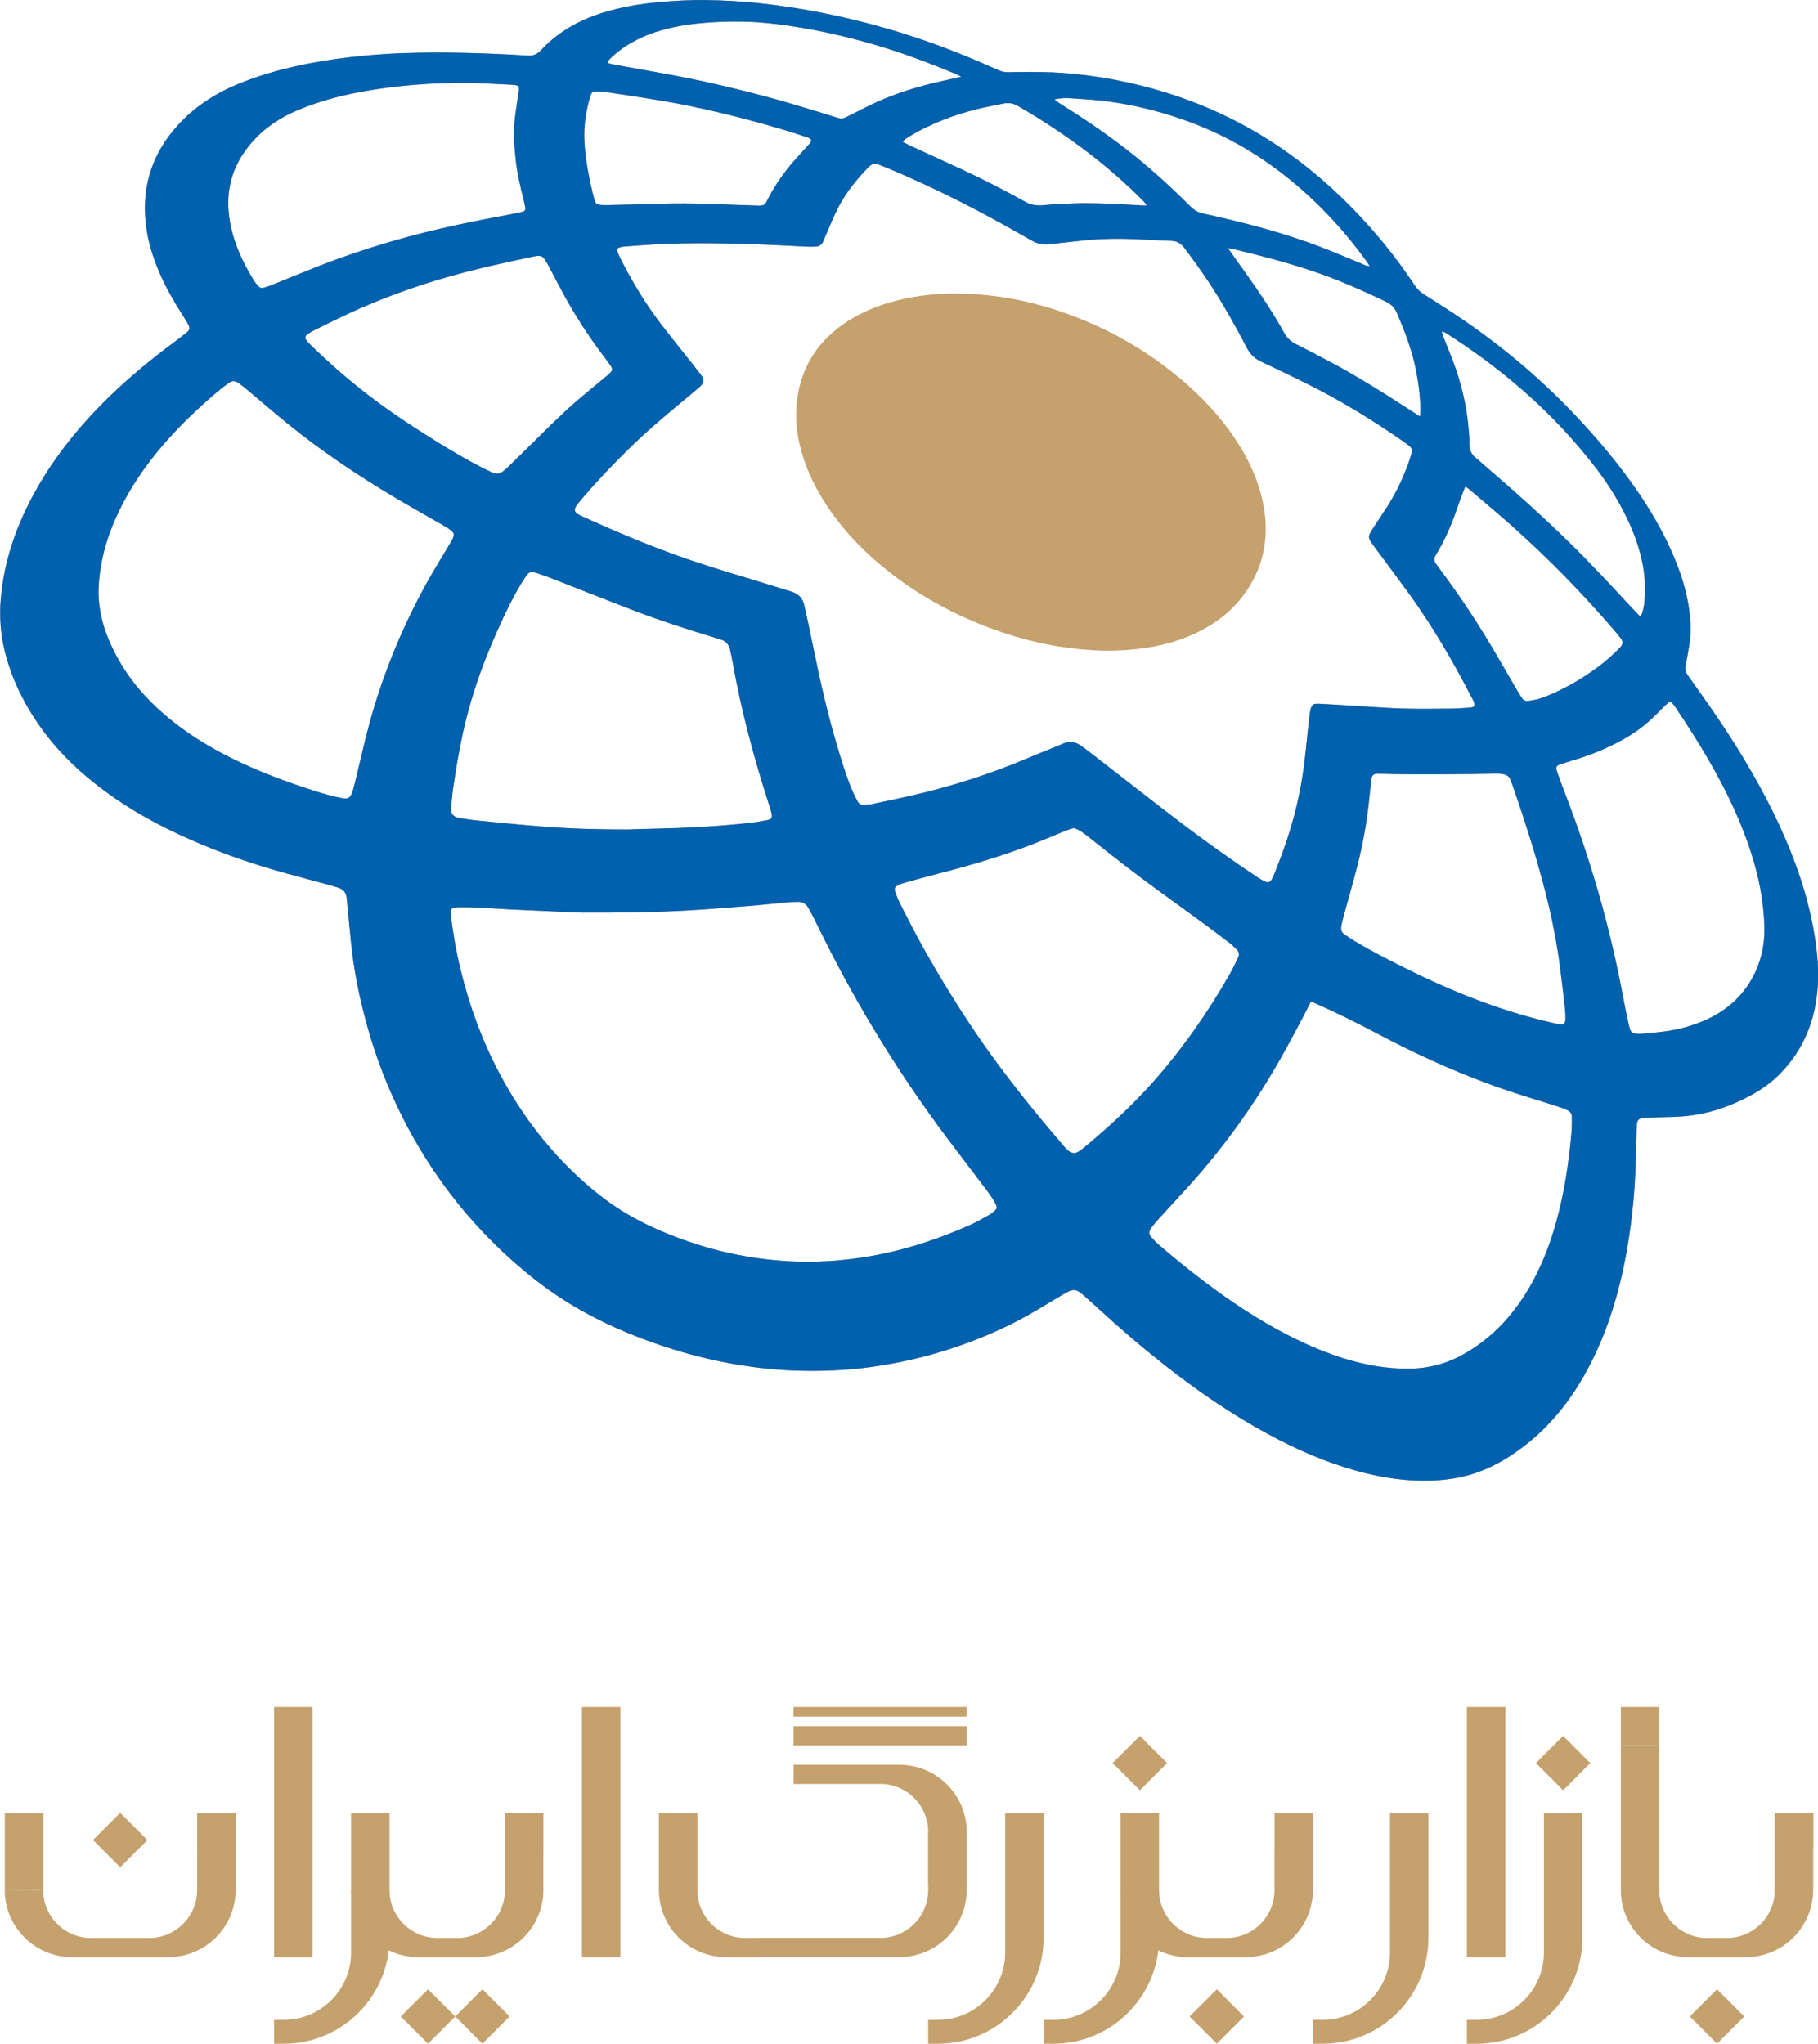 <?xml version="1.0" encoding="UTF-8"?>
<svg id="Layer_2" data-name="Layer 2" xmlns="http://www.w3.org/2000/svg" viewBox="0 0 318.52 358.09">
  <defs>
    <style>
      .cls-1 {
        fill: #0061af;
      }

      .cls-2 {
        fill: #c5a16d;
      }

      .cls-3 {
        fill: #c18963;
      }
    </style>
  </defs>
  <g id="Layer_1-2" data-name="Layer 1">
    <g>
      <g>
        <path class="cls-3" d="M92.45,9.75c.94,.05,1.66-.23,2.31-.93,1.23-1.34,2.62-2.5,4.15-3.5,2.75-1.8,5.78-2.94,8.96-3.72,2.5-.62,5.04-1,7.6-1.23,2.68-.24,5.35-.39,8.04-.36,3.25,.03,6.49,.22,9.73,.57,7.53,.82,14.92,2.34,22.2,4.44,6.11,1.76,12.05,3.98,17.86,6.56,2.87,1.27,2.19,1.08,5.13,1.04,3.18-.04,6.35,0,9.52,.31,6.46,.63,12.75,2,18.88,4.13,9.93,3.45,18.7,8.81,26.44,15.88,5.13,4.69,9.67,9.89,13.61,15.61,.34,.5,.7,.99,1.02,1.5,.4,.61,.91,1.1,1.53,1.49,1.25,.78,2.49,1.59,3.73,2.38,8.27,5.32,15.85,11.48,22.63,18.62,4.19,4.42,8.11,9.08,11.52,14.14,2.73,4.06,5.07,8.33,6.78,12.92,1.15,3.1,1.9,6.29,2.09,9.6,.1,1.83-.14,3.62-.48,5.41-.12,.67-.24,1.34-.38,2-.14,.64,.02,1.2,.39,1.71,.55,.77,1.09,1.55,1.64,2.31,2.93,4.09,5.75,8.25,8.33,12.57,3.48,5.82,6.55,11.83,8.9,18.2,1.53,4.16,2.7,8.42,3.39,12.8,.44,2.81,.7,5.63,.52,8.47-.37,5.95-2.41,11.19-6.64,15.49-1.52,1.55-3.28,2.79-5.19,3.81-3.05,1.64-6.26,2.84-9.69,3.38-1.57,.25-3.15,.36-4.74,.38-1.06,.01-2.12,.05-3.17,.09-.45,.02-.91,.04-1.36,.1-.51,.07-.82,.38-.89,.89-.05,.34-.06,.68-.07,1.02-.08,2.68-.13,5.37-.24,8.05-.13,2.98-.42,5.95-.81,8.92-.45,3.41-1.06,6.79-1.89,10.13-1.49,6.01-3.65,11.76-6.84,17.09-2.48,4.16-5.54,7.84-9.32,10.88-2.67,2.14-5.55,3.93-8.79,5.08-1.82,.65-3.7,1.05-5.62,1.27-1.7,.19-3.39,.24-5.1,.17-3.49-.13-6.91-.74-10.27-1.66-5.53-1.51-10.75-3.8-15.78-6.53-6.4-3.47-12.36-7.59-18.08-12.08-3.87-3.04-7.6-6.23-11.22-9.56-.84-.77-1.68-1.52-2.53-2.28-.37-.33-.74-.64-1.14-.93-.57-.4-1.19-.46-1.82-.13-.5,.26-1,.53-1.49,.82-1.85,1.1-3.68,2.24-5.56,3.3-4.39,2.48-9.01,4.43-13.8,5.99-4.5,1.47-9.1,2.5-13.79,3.16-4.43,.62-8.89,.78-13.35,.63-3.33-.11-6.63-.47-9.92-1.01-4.52-.74-8.95-1.86-13.29-3.31-5.35-1.79-10.52-4-15.39-6.87-3.16-1.86-6.14-4.01-8.96-6.37-4.86-4.07-9.21-8.62-13.04-13.68-3.66-4.84-6.77-10.02-9.33-15.52-2.23-4.77-4.01-9.71-5.35-14.8-1.01-3.84-1.84-7.72-2.31-11.67-.35-2.89-.59-5.79-.88-8.68-.03-.26-.05-.53-.07-.79-.09-1.02-.6-1.68-1.6-1.95-.51-.14-1.01-.31-1.52-.45-3.24-.89-6.5-1.72-9.72-2.66-5.67-1.65-11.19-3.68-16.55-6.17-5.12-2.39-9.98-5.21-14.44-8.7-4.02-3.14-7.57-6.74-10.43-10.97-2.63-3.88-4.61-8.07-5.71-12.64-.7-2.92-.9-5.89-.66-8.89,.57-6.91,2.85-13.26,6.23-19.26,3.43-6.07,7.8-11.41,12.79-16.25,3.53-3.43,7.32-6.56,11.27-9.49,.76-.56,1.52-1.13,2.25-1.73,.6-.49,.66-.78,.29-1.47-.34-.63-.73-1.24-1.11-1.84-1.34-2.11-2.59-4.26-3.62-6.54-1.13-2.53-2.04-5.13-2.49-7.87-1.19-7.18,.63-13.47,5.6-18.83,3.07-3.31,6.8-5.61,10.96-7.26,3.91-1.55,7.96-2.62,12.09-3.41,3.16-.6,6.34-1.02,9.54-1.33,11.77-1.16,27.2-.07,28.55,0Zm165.86,113.91c.12-.47-.24-1.01-.48-1.47-3.29-6.39-6.91-12.59-11.14-18.41-2.02-2.78-4.09-5.53-6.13-8.3-.92-1.26-.92-1.5-.06-2.83,.84-1.3,1.72-2.58,2.55-3.89,1.72-2.69,3.05-5.56,4.04-8.59,.09-.29,.17-.58,.24-.87,.11-.45-.02-.83-.37-1.12-.32-.27-.65-.52-.99-.76-5.5-3.82-11.19-7.32-17.2-10.29-2.61-1.29-5.22-2.56-7.86-3.79-1.08-.5-1.85-1.25-2.4-2.29-1.06-2.01-2.14-4-3.26-5.97-2.28-4.02-4.86-7.83-7.65-11.51-.58-.77-1.15-1.29-2.29-1.37-.3,0-.57-.02-.87-.03-2.53-.12-5.06-.28-7.59-.33-2.84-.05-5.67,.1-8.48,.45-1.46,.18-2.93,.31-4.39,.49-1.17,.15-2.24-.04-3.26-.65-.84-.51-1.71-.96-2.57-1.45-7.22-4.12-14.64-7.86-22.31-11.09-.63-.26-1.26-.52-1.89-.76-.67-.25-1.23-.12-1.74,.41-1.72,1.77-3.3,3.64-4.58,5.75-.91,1.49-1.6,3.08-2.28,4.68-.37,.87-.75,1.73-1.11,2.6-.26,.64-.74,.93-1.41,.94-.49,0-.98,.03-1.47,0-2.64-.12-5.28-.28-7.93-.38-6.2-.22-12.39-.35-18.59-.02-1.85,.1-3.69,.25-5.54,.39-.3,.02-.59,.11-.87,.2-.24,.08-.36,.31-.29,.55,.13,.39,.28,.78,.47,1.15,2.11,4.2,4.52,8.21,7.39,11.93,1.71,2.22,3.47,4.39,5.2,6.58,.52,.65,1.01,1.32,1.53,1.97,.86,1.07,.52,1.65-.27,2.32-.43,.37-.86,.74-1.29,1.1-3.94,3.25-7.86,6.51-11.48,10.11-2.84,2.83-5.6,5.73-8.17,8.81-.17,.2-.35,.4-.49,.62-.52,.8-.42,1.2,.4,1.64,.43,.23,.88,.44,1.33,.64,5.17,2.33,10.38,4.53,15.72,6.45,4.62,1.67,9.32,3.07,14.02,4.49,2.02,.61,4.03,1.27,6.06,1.87,1.32,.39,2.15,1.2,2.38,2.58,.04,.26,.13,.51,.19,.77,.44,2.07,.89,4.14,1.31,6.21,1.22,6,2.57,11.97,4.33,17.83,.8,2.68,1.61,5.35,2.74,7.92,.23,.52,.5,1.02,.78,1.51,.22,.4,.57,.6,1.03,.58,.45-.02,.91-.03,1.35-.12,2.33-.48,4.66-.97,6.98-1.5,6.97-1.6,13.77-3.75,20.35-6.55,2.05-.87,4.14-1.65,6.18-2.54,1.26-.55,2.35-.34,3.39,.46,.18,.14,.37,.27,.55,.4,.75,.57,1.5,1.15,2.25,1.73,5.02,3.89,10.01,7.82,15.07,11.66,4.25,3.22,8.6,6.29,13.04,9.25,.37,.25,.78,.47,1.19,.65,.51,.23,.86,.11,1.14-.38,.19-.33,.34-.67,.48-1.03,.42-1.05,.83-2.11,1.23-3.17,2.2-5.87,3.61-11.92,4.23-18.16,.21-2.11,.45-4.21,.68-6.31,.05-.41,.11-.83,.21-1.23,.1-.39,.36-.8,.78-.86,.37-.06,.73-.01,1.1,0,1.62,.08,3.24,.19,4.87,.28,3.06,.18,6.11,.43,9.17,.53,2.91,.09,5.82,.04,8.73,.02,1.06,0,2.11-.11,3.17-.17,.35-.02,.77-.07,.9-.41Zm-156.1,36.26c-4.3-.19-8.61-.37-12.91-.58-1.85-.09-3.7-.24-5.55-.33-1.06-.05-2.12-.05-3.17-.06-.34,0-.68,.03-1.01,.09-.37,.07-.62,.31-.62,.7,0,.56,.43,3.93,1.12,7.37,1.48,7.02,3.73,13.77,7.02,20.16,4.13,8.03,9.52,15.05,16.43,20.89,2.34,1.98,4.84,3.74,7.53,5.22,2.79,1.53,5.7,2.78,8.69,3.85,6.38,2.29,12.95,3.57,19.72,3.81,4.81,.17,9.59-.26,14.32-1.18,5.55-1.08,10.87-2.87,16.03-5.15,1.2-.53,2.35-1.2,3.51-1.84,.39-.22,.73-.54,1.07-.84,.25-.22,.31-.52,.17-.83-.18-.37-.36-.75-.59-1.09-.37-.57-.77-1.12-1.18-1.67-1.87-2.47-3.74-4.94-5.62-7.41-8.25-10.81-15.47-22.27-21.69-34.37-1.04-2.02-2.03-4.06-3.04-6.08-.25-.51-.54-1-.81-1.49-.4-.73-1.01-1.1-1.85-1.07-.57,.02-1.14,.01-1.7,.07-2.45,.22-4.89,.5-7.33,.69-3.69,.29-7.38,.59-11.08,.79-5.81,.31-11.63,.36-17.46,.34Zm127.52,15.57c-.14,.21-.25,.36-.33,.53-1.1,2.24-2.3,4.42-3.48,6.62-4.97,9.28-10.95,17.83-18.04,25.61-1.6,1.76-3.23,3.51-4.83,5.27-.46,.5-.9,1.02-1.3,1.57-.55,.76-.53,1.12,.08,1.81,.37,.42,.77,.83,1.2,1.2,1.38,1.18,2.76,2.35,4.18,3.49,4.69,3.77,9.54,7.31,14.76,10.33,4.26,2.47,8.68,4.59,13.39,6.07,3.74,1.17,7.54,1.86,11.48,1.83,3.48-.03,6.71-.89,9.73-2.62,4.36-2.49,7.78-5.95,10.48-10.15,2.58-4.01,4.34-8.38,5.61-12.95,1.44-5.15,2.2-10.42,2.68-15.73,.08-.86,.04-1.74,.06-2.61,.01-.6-.27-1-.81-1.24-.31-.14-.62-.28-.94-.39-.93-.31-1.86-.62-2.8-.91-3.57-1.1-7.14-2.21-10.64-3.53-6.34-2.38-12.49-5.2-18.47-8.36-3.64-1.93-7.32-3.77-11.08-5.44-.3-.13-.61-.25-.94-.39ZM17.28,103.01c-.07,1.4,.05,2.79,.3,4.17,.48,2.71,1.49,5.22,2.77,7.64,2.17,4.1,5.14,7.55,8.65,10.54,3.44,2.93,7.25,5.31,11.28,7.34,4.81,2.41,9.82,4.29,14.94,5.91,1.55,.49,3.11,.95,4.71,1.23,1.1,.19,1.4,0,1.79-1.04,.08-.21,.15-.43,.2-.65,.23-.91,.48-1.83,.69-2.75,.93-3.97,1.84-7.95,3.04-11.85,2.4-7.79,5.61-15.24,9.63-22.33,1.1-1.94,2.28-3.83,3.42-5.75,.23-.39,.47-.78,.65-1.19,.27-.61,.18-.97-.37-1.38-.42-.31-.88-.59-1.34-.85-2.88-1.66-5.78-3.28-8.64-4.99-6.37-3.8-12.52-7.92-18.3-12.58-2.53-2.04-4.98-4.17-7.48-6.26-.46-.39-.95-.75-1.43-1.11-.55-.41-1.11-.45-1.67-.03-.52,.38-1.05,.75-1.54,1.16-2.91,2.42-5.68,4.99-8.26,7.76-3.75,4.04-6.98,8.44-9.4,13.41-2.09,4.29-3.44,8.79-3.64,13.59Zm170.94,42.08c-.3,.07-.53,.11-.74,.18-.57,.21-1.13,.44-1.68,.66-1.57,.64-3.13,1.31-4.72,1.93-5.43,2.11-11,3.75-16.63,5.2-2.01,.52-4.01,1.07-6.01,1.62-.4,.11-.79,.26-1.15,.46-.52,.27-.65,.58-.45,1.12,.24,.67,.5,1.35,.82,1.99,1.26,2.45,2.49,4.92,3.83,7.33,3.5,6.27,7.28,12.38,11.43,18.24,2.74,3.85,5.63,7.58,8.62,11.24,1.6,1.96,3.25,3.88,4.89,5.82,.22,.26,.45,.51,.72,.72,.71,.56,1.2,.58,1.95,.09,.35-.23,.67-.49,.99-.75,4.16-3.46,8.14-7.11,11.75-11.15,5.27-5.92,9.79-12.38,13.71-19.27,.5-.88,.91-1.82,1.37-2.73,.28-.55,.15-1.03-.26-1.44-.37-.37-.75-.75-1.17-1.07-1.29-.99-2.58-1.98-3.89-2.94-2.8-2.06-5.62-4.1-8.43-6.14-4.1-2.97-8.1-6.08-12.05-9.24-.59-.47-1.19-.93-1.82-1.35-.34-.22-.74-.35-1.06-.5Zm-77.72,.23c.9-.03,2.64-.08,4.38-.12,5.44-.11,10.88-.4,16.29-.99,1.12-.12,2.25-.31,3.36-.53,.63-.13,.81-.46,.66-1.09-.14-.62-.35-1.24-.54-1.85-2.6-8.1-4.8-16.31-6.28-24.69-.12-.71-.3-1.4-.44-2.11-.19-.98-.72-1.63-1.71-1.9-.55-.15-1.08-.34-1.62-.51-4.52-1.37-9.01-2.82-13.42-4.51-4.52-1.72-9-3.52-13.51-5.28-1.23-.48-2.47-.95-3.72-1.36-.96-.31-1.27-.19-1.83,.63-.51,.75-.99,1.52-1.43,2.31-1.76,3.14-3.24,6.4-4.64,9.71-2.13,5.06-3.84,10.26-5,15.63-.67,3.1-1.19,6.23-1.65,9.38-.17,1.16-.27,2.33-.36,3.5-.07,1.06,.31,1.53,1.33,1.78,.11,.03,.22,.03,.34,.05,.94,.13,1.87,.3,2.81,.39,4.02,.39,8.05,.81,12.08,1.11,4.68,.35,9.36,.49,14.89,.47Zm198.63,17.1c-.04-2.14-.35-4.79-.72-6.73-.85-4.44-2.29-8.68-4.09-12.81-2.91-6.68-6.69-12.86-10.73-18.89-.19-.28-.39-.56-.62-.81-.17-.18-.41-.22-.62-.07-.24,.18-.47,.37-.69,.58-.59,.58-1.17,1.18-1.76,1.76-1.59,1.58-3.38,2.9-5.33,4.01-2.47,1.4-5.07,2.51-7.77,3.39-1.08,.35-2.17,.65-3.24,1.01-.97,.32-1.06,.5-.7,1.5,.46,1.32,.94,2.63,1.45,3.93,4.37,11.38,7.75,23.04,9.99,35.03,.33,1.78,.71,3.56,1.09,5.33,.29,1.32,.58,1.52,1.96,1.49,.26,0,.53-.01,.79-.04,1.09-.11,2.18-.2,3.27-.34,2.6-.32,5.11-1.01,7.5-2.08,3.86-1.74,6.79-4.46,8.61-8.32,1.21-2.58,1.68-5.31,1.62-7.95ZM82.59,14.53c-3.8-.02-6.82,.07-9.84,.32-3.47,.28-6.91,.73-10.32,1.4-3.49,.69-6.9,1.65-10.19,3.02-3.15,1.31-5.93,3.15-8.18,5.75-3.29,3.8-4.6,8.19-3.88,13.15,.57,3.99,2.21,7.59,4.31,11,.2,.32,.45,.61,.69,.89,.29,.35,.65,.5,1.11,.33,.39-.14,.8-.23,1.18-.39,1.89-.76,3.78-1.52,5.67-2.3,7.87-3.24,15.96-5.78,24.26-7.69,3.9-.9,7.83-1.67,11.76-2.4,.82-.15,1.63-.32,2.44-.52,.35-.08,.5-.34,.44-.69-.08-.48-.19-.96-.31-1.44-.57-2.23-1.08-4.48-1.35-6.77-.29-2.52-.48-5.04-.16-7.57,.18-1.39,.38-2.77,.61-4.15,.23-1.41,.16-1.54-1.21-1.62-2.6-.14-5.21-.25-7.04-.34Zm162.08,121.12c-1.1-.03-2.19-.08-3.29-.07-.77,0-.99,.23-1.12,.99-.03,.15-.03,.3-.05,.45-.14,1.28-.27,2.55-.41,3.83-.41,3.68-1.08,7.32-2,10.91-.77,3-1.63,5.97-2.45,8.96-.15,.55-.27,1.1-.36,1.66-.1,.57,.1,1.04,.59,1.37,.57,.38,1.13,.76,1.71,1.11,2.98,1.8,6.08,3.37,9.19,4.92,7.63,3.8,15.5,6.96,23.78,9.02,.99,.25,1.98,.49,2.98,.68,.69,.13,1.01-.14,1.03-.83,.02-.6,0-1.21-.07-1.81-.25-2.29-.52-4.58-.81-6.87-.46-3.68-1.12-7.32-1.96-10.93-1.69-7.22-3.96-14.26-6.36-21.27-.16-.46-.35-.92-.54-1.37-.32-.72-1.43-.81-1.73-.82-.6-.02-1.21-.02-1.81,0-2.95,.07-13.83,.13-16.32,.06ZM94.29,44.82c-.3,.05-.6,.07-.89,.14-2.91,.64-5.83,1.24-8.73,1.93-8.39,2.01-16.55,4.72-24.36,8.41-1.84,.87-3.67,1.78-5.49,2.69-.37,.18-.72,.42-1.04,.67-.32,.25-.36,.58-.13,.9,.25,.33,.53,.64,.83,.93,3.17,3.08,6.49,6,10,8.7,3.66,2.81,7.5,5.36,11.41,7.8,2.85,1.78,5.74,3.5,8.74,5.03,.5,.26,1.03,.48,1.53,.74,.77,.4,1.45,.29,2.09-.26,.28-.25,.58-.49,.85-.75,1.43-1.4,2.86-2.81,4.28-4.21,2.55-2.52,5.09-5.07,7.81-7.41,1.55-1.33,3.13-2.61,4.7-3.92,.35-.29,.7-.57,1.02-.9,.4-.4,.43-.65,.14-1.11-.3-.48-.64-.93-.98-1.38-2.85-3.73-5.4-7.65-7.61-11.79-.82-1.53-1.62-3.07-2.44-4.61-.2-.37-.41-.72-.65-1.06-.25-.37-.61-.55-1.07-.53Zm162.45,40.39c-.18,.43-.46,1.15-.57,1.43-.32,.85-.63,1.7-.92,2.56-.92,2.68-2.03,5.28-3.5,7.72-.06,.1-.11,.2-.17,.29-.37,.57-.38,1.12,.07,1.67,.34,.41,.62,.86,.94,1.28,3.25,4.37,6.25,8.9,9.02,13.59,1.4,2.37,2.77,4.77,4.16,7.15,.27,.46,.55,.9,.84,1.34,.29,.46,.62,.65,1.25,.56,.66-.11,.9-.13,1.34-.24,2.69-.64,10.2-4.27,14.83-9.32,.32-.47,.29-.93-.04-1.36-.32-.42-.65-.83-.99-1.23-5.64-6.58-11.67-12.78-18.14-18.53-2.23-1.98-4.52-3.9-6.79-5.83-.34-.29-.92-.79-1.32-1.07ZM142.16,24.58c-.26-.41-.65-.48-1-.6-1.14-.39-2.29-.78-3.45-1.12-7.32-2.17-14.71-4.04-22.25-5.29-3.17-.52-6.34-1-9.52-1.48-.56-.08-1.13-.07-1.7-.08-.29,0-.51,.15-.63,.41-.08,.17-.16,.34-.21,.52-.73,2.48-1.13,5.01-1.02,7.6,.11,2.69,.58,5.33,1.15,7.95,.17,.77,.35,1.55,.57,2.31,.28,.98,.39,1.05,1.42,1.13,.45,.03,.91,.02,1.36,0,2.8-.07,5.59-.12,8.39-.22,3.14-.11,6.27-.08,9.41,.03,2.61,.1,5.21,.2,7.82,.28,1.43,.04,1.45,.02,2.09-1.24,1.23-2.4,2.77-4.59,4.55-6.62,.75-.85,1.52-1.68,2.28-2.52,.27-.31,.6-.58,.73-1.06Zm110.65,33.49l-.19,.11c.09,.28,.15,.56,.26,.83,.57,1.44,1.16,2.87,1.71,4.32,1.39,3.7,2.32,7.5,2.68,11.44,.09,.98,.2,1.96,.17,2.94-.03,1.13,.36,1.97,1.25,2.63,.51,.39,.97,.84,1.46,1.26,5.07,4.36,10.08,8.81,14.85,13.5,3.7,3.63,7.23,7.42,10.74,11.23,.41,.44,.83,.88,1.26,1.31,.12,.12,.25,.27,.45,.38,.41-.83,.58-1.73,.66-2.56,.31-2.97-.02-5.89-.81-8.75-.94-3.41-2.44-6.58-4.24-9.62-2.02-3.43-4.5-6.54-7.1-9.54-6.47-7.45-14.01-13.65-22.29-18.98-.28-.18-.58-.34-.87-.51ZM168.45,13.44c-.7-.36-1.15-.54-1.52-.69-3.73-1.56-7.51-2.99-11.37-4.21-5.63-1.78-11.36-3.14-17.2-4.01-2.73-.4-5.47-.7-8.24-.74-2.08-.03-4.16,.01-6.23,.17-2.53,.19-5.03,.55-7.49,1.2-3.18,.84-6.11,2.19-8.64,4.33-.35,.29-.68,.6-.99,.93-.14,.15-.2,.36-.33,.62,.42,.1,.74,.2,1.07,.26,2.86,.52,5.72,1.04,8.59,1.55,6.03,1.08,11.99,2.45,17.9,4.02,3.94,1.05,7.84,2.25,11.74,3.46,1.92,.59,1.63,.66,3.53-.31,1.45-.73,2.89-1.48,4.37-2.15,3.63-1.63,7.42-2.78,11.3-3.64,1.03-.23,2.35-.53,3.51-.8Zm16.31,3.99c.13,.12,.25,.26,.39,.35,.41,.27,.82,.54,1.24,.8,5.17,3.23,10.13,6.73,14.76,10.69,2.56,2.19,5.01,4.48,7.38,6.87,.66,.67,1.41,1.1,2.33,1.29,1.59,.33,3.17,.72,4.74,1.09,6.03,1.43,11.96,3.19,17.71,5.51,2,.8,3.97,1.66,5.96,2.48,.18,.07,.38,.07,.72,.13-.3-.45-.5-.77-.72-1.07-2.42-3.29-5.04-6.41-7.94-9.3-6.96-6.92-14.96-12.2-24.28-15.4-4.15-1.43-8.39-2.48-12.75-3.07-2.17-.29-4.36-.43-6.54-.57-.97-.06-1.95-.07-3.02,.2Zm64.03,55.54c.02-.45,.08-1,.07-1.37-.04-2.31-.35-4.6-.8-6.86-.68-3.43-1.94-6.67-3.3-9.87-.41-.97-1.06-1.6-2-2.05-2.73-1.29-5.48-2.54-8.29-3.67-4.39-1.76-8.91-3.1-13.48-4.29-1.39-.36-2.78-.71-4.18-1.05-.42-.1-1.09-.25-1.68-.35,.19,.3,.44,.62,.54,.76,.36,.53,.73,1.06,1.11,1.58,2.93,4.08,5.83,8.19,8.26,12.61,.48,.87,1.16,1.45,2.03,1.89,2.13,1.07,4.24,2.16,6.33,3.3,6.18,3.23,15.08,9.22,15.39,9.37Zm-47.87-36.99c-.44-.64-.89-1.05-1.26-1.42-6.39-6.3-13.59-11.52-21.34-16.01-.8-.46-1.61-.59-2.5-.41-1.04,.21-2.07,.41-3.11,.63-4.05,.86-7.92,2.21-11.6,4.12-.84,.43-1.63,.94-2.44,1.44-.17,.11-.29,.3-.5,.52,.51,.27,.94,.51,1.38,.71,3.15,1.46,6.32,2.89,9.47,4.36,3.6,1.68,7.12,3.5,10.59,5.43,1,.56,2.02,.72,3.15,.61,1.77-.18,3.54-.26,5.32-.32,3.71-.12,7.4,.1,11.1,.3,.48,.03,1.15,.11,1.75,.05Z"/>
        <path class="cls-1" d="M92.45,9.75c.94,.05,1.66-.23,2.31-.93,1.23-1.34,2.62-2.5,4.15-3.5,2.75-1.8,5.78-2.94,8.96-3.72,2.5-.62,5.04-1,7.6-1.23,2.68-.24,5.35-.39,8.04-.36,3.25,.03,6.49,.22,9.73,.57,7.53,.82,14.92,2.34,22.2,4.44,6.11,1.76,12.05,3.98,17.86,6.56,2.87,1.27,2.19,1.08,5.13,1.04,3.18-.04,6.35,0,9.52,.31,6.46,.63,12.75,2,18.88,4.13,9.93,3.45,18.7,8.81,26.44,15.88,5.13,4.69,9.67,9.89,13.61,15.61,.34,.5,.7,.99,1.02,1.5,.4,.61,.91,1.1,1.53,1.49,1.25,.78,2.49,1.59,3.73,2.38,8.27,5.32,15.85,11.48,22.63,18.62,4.19,4.42,8.11,9.08,11.52,14.14,2.73,4.06,5.07,8.33,6.78,12.92,1.15,3.1,1.9,6.29,2.09,9.6,.1,1.83-.14,3.62-.48,5.41-.12,.67-.24,1.34-.38,2-.14,.64,.02,1.2,.39,1.71,.55,.77,1.09,1.55,1.64,2.31,2.93,4.09,5.75,8.25,8.33,12.57,3.48,5.82,6.55,11.83,8.9,18.2,1.53,4.16,2.7,8.42,3.39,12.8,.44,2.81,.7,5.63,.52,8.47-.37,5.95-2.41,11.19-6.64,15.49-1.52,1.55-3.28,2.79-5.19,3.81-3.05,1.64-6.26,2.84-9.69,3.38-1.57,.25-3.15,.36-4.74,.38-1.06,.01-2.12,.05-3.17,.09-.45,.02-.91,.04-1.36,.1-.51,.07-.82,.38-.89,.89-.05,.34-.06,.68-.07,1.02-.08,2.68-.13,5.37-.24,8.05-.13,2.98-.42,5.95-.81,8.92-.45,3.41-1.06,6.79-1.89,10.13-1.49,6.01-3.65,11.76-6.84,17.09-2.48,4.16-5.54,7.84-9.32,10.88-2.67,2.14-5.55,3.93-8.79,5.08-1.82,.65-3.7,1.05-5.62,1.27-1.7,.19-3.39,.24-5.1,.17-3.49-.13-6.91-.74-10.27-1.66-5.53-1.51-10.75-3.8-15.78-6.53-6.4-3.47-12.36-7.59-18.08-12.08-3.87-3.04-7.6-6.23-11.22-9.56-.84-.77-1.68-1.52-2.53-2.28-.37-.33-.74-.64-1.14-.93-.57-.4-1.19-.46-1.82-.13-.5,.26-1,.53-1.49,.82-1.85,1.1-3.68,2.24-5.56,3.3-4.39,2.48-9.01,4.43-13.8,5.99-4.5,1.47-9.1,2.5-13.79,3.16-4.43,.62-8.89,.78-13.35,.63-3.33-.11-6.63-.47-9.92-1.01-4.52-.74-8.95-1.86-13.29-3.31-5.35-1.79-10.52-4-15.39-6.87-3.16-1.86-6.14-4.01-8.96-6.37-4.86-4.07-9.21-8.62-13.04-13.68-3.66-4.84-6.77-10.02-9.33-15.52-2.23-4.77-4.01-9.71-5.35-14.8-1.01-3.84-1.84-7.72-2.31-11.67-.35-2.89-.59-5.79-.88-8.68-.03-.26-.05-.53-.07-.79-.09-1.02-.6-1.68-1.6-1.95-.51-.14-1.01-.31-1.52-.45-3.24-.89-6.5-1.72-9.72-2.66-5.67-1.65-11.19-3.68-16.55-6.17-5.12-2.39-9.98-5.21-14.44-8.7-4.02-3.14-7.57-6.74-10.43-10.97-2.63-3.88-4.61-8.07-5.71-12.64-.7-2.92-.9-5.89-.66-8.89,.57-6.91,2.85-13.26,6.23-19.26,3.43-6.07,7.8-11.41,12.79-16.25,3.53-3.43,7.32-6.56,11.27-9.49,.76-.56,1.52-1.13,2.25-1.73,.6-.49,.66-.78,.29-1.47-.34-.63-.73-1.24-1.11-1.84-1.34-2.11-2.59-4.26-3.62-6.54-1.13-2.53-2.04-5.13-2.49-7.87-1.19-7.18,.63-13.47,5.6-18.83,3.07-3.31,6.8-5.61,10.96-7.26,3.91-1.55,7.96-2.62,12.09-3.41,3.16-.6,6.34-1.02,9.54-1.33,11.77-1.16,27.2-.07,28.55,0Zm165.86,113.91c.12-.47-.24-1.01-.48-1.47-3.29-6.39-6.91-12.59-11.14-18.41-2.02-2.78-4.09-5.53-6.13-8.3-.92-1.26-.92-1.5-.06-2.83,.84-1.3,1.72-2.58,2.55-3.89,1.72-2.69,3.05-5.56,4.04-8.59,.09-.29,.17-.58,.24-.87,.11-.45-.02-.83-.37-1.12-.32-.27-.65-.52-.99-.76-5.5-3.82-11.19-7.32-17.2-10.29-2.61-1.29-5.22-2.56-7.86-3.79-1.08-.5-1.85-1.25-2.4-2.29-1.06-2.01-2.14-4-3.26-5.97-2.28-4.02-4.86-7.83-7.65-11.51-.58-.77-1.15-1.29-2.29-1.37-.3,0-.57-.02-.87-.03-2.53-.12-5.06-.28-7.59-.33-2.84-.05-5.67,.1-8.48,.45-1.46,.18-2.93,.31-4.39,.49-1.17,.15-2.24-.04-3.26-.65-.84-.51-1.71-.96-2.57-1.45-7.22-4.12-14.64-7.86-22.31-11.09-.63-.26-1.26-.52-1.89-.76-.67-.25-1.23-.12-1.74,.41-1.72,1.77-3.3,3.64-4.58,5.75-.91,1.49-1.6,3.08-2.28,4.68-.37,.87-.75,1.73-1.11,2.6-.26,.64-.74,.93-1.41,.94-.49,0-.98,.03-1.47,0-2.64-.12-5.28-.28-7.93-.38-6.2-.22-12.39-.35-18.59-.02-1.85,.1-3.69,.25-5.54,.39-.3,.02-.59,.11-.87,.2-.24,.08-.36,.31-.29,.55,.13,.39,.28,.78,.47,1.15,2.11,4.2,4.52,8.21,7.39,11.93,1.71,2.22,3.47,4.39,5.2,6.58,.52,.65,1.01,1.32,1.53,1.97,.86,1.07,.52,1.65-.27,2.32-.43,.37-.86,.74-1.29,1.1-3.94,3.25-7.86,6.51-11.48,10.11-2.84,2.83-5.6,5.73-8.17,8.81-.17,.2-.35,.4-.49,.62-.52,.8-.42,1.2,.4,1.64,.43,.23,.88,.44,1.33,.64,5.17,2.33,10.38,4.53,15.72,6.45,4.62,1.67,9.32,3.07,14.02,4.49,2.02,.61,4.03,1.27,6.06,1.87,1.32,.39,2.15,1.2,2.38,2.58,.04,.26,.13,.51,.19,.77,.44,2.07,.89,4.14,1.31,6.21,1.22,6,2.57,11.97,4.33,17.83,.8,2.68,1.61,5.35,2.74,7.92,.23,.52,.5,1.02,.78,1.51,.22,.4,.57,.6,1.03,.58,.45-.02,.91-.03,1.35-.12,2.33-.48,4.66-.97,6.98-1.5,6.97-1.6,13.77-3.75,20.35-6.55,2.05-.87,4.14-1.65,6.18-2.54,1.26-.55,2.35-.34,3.39,.46,.18,.14,.37,.27,.55,.4,.75,.57,1.5,1.15,2.25,1.73,5.02,3.89,10.01,7.82,15.07,11.66,4.25,3.22,8.6,6.29,13.04,9.25,.37,.25,.78,.47,1.19,.65,.51,.23,.86,.11,1.14-.38,.19-.33,.34-.67,.48-1.03,.42-1.05,.83-2.11,1.23-3.17,2.2-5.87,3.61-11.92,4.23-18.16,.21-2.11,.45-4.21,.68-6.31,.05-.41,.11-.83,.21-1.23,.1-.39,.36-.8,.78-.86,.37-.06,.73-.01,1.1,0,1.62,.08,3.24,.19,4.87,.28,3.06,.18,6.11,.43,9.17,.53,2.91,.09,5.82,.04,8.73,.02,1.06,0,2.11-.11,3.17-.17,.35-.02,.77-.07,.9-.41Zm-156.1,36.26c-4.3-.19-8.61-.37-12.91-.58-1.85-.09-3.7-.24-5.55-.33-1.06-.05-2.12-.05-3.17-.06-.34,0-.68,.03-1.01,.09-.37,.07-.62,.31-.62,.7,0,.56,.43,3.93,1.12,7.37,1.48,7.02,3.73,13.77,7.02,20.16,4.13,8.03,9.52,15.05,16.43,20.89,2.34,1.98,4.84,3.74,7.53,5.22,2.79,1.53,5.7,2.78,8.69,3.85,6.38,2.29,12.95,3.57,19.72,3.81,4.81,.17,9.59-.26,14.32-1.18,5.55-1.08,10.87-2.87,16.03-5.15,1.2-.53,2.35-1.2,3.51-1.84,.39-.22,.73-.54,1.07-.84,.25-.22,.31-.52,.17-.83-.18-.37-.36-.75-.59-1.09-.37-.57-.77-1.12-1.18-1.67-1.87-2.47-3.74-4.94-5.62-7.41-8.25-10.81-15.47-22.27-21.69-34.37-1.04-2.02-2.03-4.06-3.04-6.08-.25-.51-.54-1-.81-1.49-.4-.73-1.01-1.1-1.85-1.07-.57,.02-1.14,.01-1.7,.07-2.45,.22-4.89,.5-7.33,.69-3.69,.29-7.38,.59-11.08,.79-5.81,.31-11.63,.36-17.46,.34Zm127.52,15.57c-.14,.21-.25,.36-.33,.53-1.1,2.24-2.3,4.42-3.48,6.62-4.97,9.28-10.95,17.83-18.04,25.61-1.6,1.76-3.23,3.51-4.83,5.27-.46,.5-.9,1.02-1.3,1.57-.55,.76-.53,1.12,.08,1.81,.37,.42,.77,.83,1.2,1.2,1.38,1.18,2.76,2.35,4.18,3.49,4.69,3.77,9.54,7.31,14.76,10.33,4.26,2.47,8.68,4.59,13.39,6.07,3.74,1.17,7.54,1.86,11.48,1.83,3.48-.03,6.71-.89,9.73-2.62,4.36-2.49,7.78-5.95,10.48-10.15,2.58-4.01,4.34-8.38,5.61-12.95,1.44-5.15,2.2-10.42,2.68-15.73,.08-.86,.04-1.74,.06-2.61,.01-.6-.27-1-.81-1.24-.31-.14-.62-.28-.94-.39-.93-.31-1.86-.62-2.8-.91-3.57-1.1-7.14-2.21-10.64-3.53-6.34-2.38-12.49-5.2-18.47-8.36-3.64-1.93-7.32-3.77-11.08-5.44-.3-.13-.61-.25-.94-.39ZM17.28,103.01c-.07,1.4,.05,2.79,.3,4.17,.48,2.71,1.49,5.22,2.77,7.64,2.17,4.1,5.14,7.55,8.65,10.54,3.44,2.93,7.25,5.31,11.28,7.34,4.81,2.41,9.82,4.29,14.94,5.91,1.55,.49,3.11,.95,4.71,1.23,1.1,.19,1.4,0,1.79-1.04,.08-.21,.15-.43,.2-.65,.23-.91,.48-1.83,.69-2.75,.93-3.97,1.84-7.95,3.04-11.85,2.4-7.79,5.61-15.24,9.63-22.33,1.1-1.94,2.28-3.83,3.42-5.75,.23-.39,.47-.78,.65-1.19,.27-.61,.18-.97-.37-1.38-.42-.31-.88-.59-1.34-.85-2.88-1.66-5.78-3.28-8.64-4.99-6.37-3.8-12.52-7.92-18.3-12.58-2.53-2.04-4.98-4.17-7.48-6.26-.46-.39-.95-.75-1.43-1.11-.55-.41-1.11-.45-1.67-.03-.52,.38-1.05,.75-1.54,1.16-2.91,2.42-5.68,4.99-8.26,7.76-3.75,4.04-6.98,8.44-9.4,13.41-2.09,4.29-3.44,8.79-3.64,13.59Zm170.94,42.08c-.3,.07-.53,.11-.74,.18-.57,.21-1.13,.44-1.68,.66-1.57,.64-3.13,1.31-4.72,1.93-5.43,2.11-11,3.75-16.63,5.2-2.01,.52-4.01,1.07-6.01,1.62-.4,.11-.79,.26-1.15,.46-.52,.27-.65,.58-.45,1.12,.24,.67,.5,1.35,.82,1.99,1.26,2.45,2.49,4.92,3.83,7.33,3.5,6.27,7.28,12.38,11.43,18.24,2.74,3.85,5.63,7.58,8.62,11.24,1.6,1.96,3.25,3.88,4.89,5.82,.22,.26,.45,.51,.72,.72,.71,.56,1.2,.58,1.95,.09,.35-.23,.67-.49,.99-.75,4.16-3.46,8.14-7.11,11.75-11.15,5.27-5.92,9.79-12.38,13.71-19.27,.5-.88,.91-1.82,1.37-2.73,.28-.55,.15-1.03-.26-1.44-.37-.37-.75-.75-1.17-1.07-1.29-.99-2.58-1.98-3.89-2.94-2.8-2.06-5.62-4.1-8.43-6.14-4.1-2.97-8.1-6.08-12.05-9.24-.59-.47-1.19-.93-1.82-1.35-.34-.22-.74-.35-1.06-.5Zm-77.72,.23c.9-.03,2.64-.08,4.38-.12,5.44-.11,10.88-.4,16.29-.99,1.12-.12,2.25-.31,3.36-.53,.63-.13,.81-.46,.66-1.09-.14-.62-.35-1.24-.54-1.85-2.6-8.1-4.8-16.31-6.28-24.69-.12-.71-.3-1.4-.44-2.11-.19-.98-.72-1.63-1.71-1.9-.55-.15-1.08-.34-1.62-.51-4.52-1.37-9.01-2.82-13.42-4.51-4.52-1.72-9-3.52-13.51-5.28-1.23-.48-2.47-.95-3.72-1.36-.96-.31-1.27-.19-1.83,.63-.51,.75-.99,1.52-1.43,2.31-1.76,3.14-3.24,6.4-4.64,9.71-2.13,5.06-3.84,10.26-5,15.63-.67,3.1-1.19,6.23-1.65,9.38-.17,1.16-.27,2.33-.36,3.5-.07,1.06,.31,1.53,1.33,1.78,.11,.03,.22,.03,.34,.05,.94,.13,1.87,.3,2.81,.39,4.02,.39,8.05,.81,12.08,1.11,4.68,.35,9.36,.49,14.89,.47Zm198.63,17.1c-.04-2.14-.35-4.79-.72-6.73-.85-4.44-2.29-8.68-4.09-12.81-2.91-6.68-6.69-12.86-10.73-18.89-.19-.28-.39-.56-.62-.81-.17-.18-.41-.22-.62-.07-.24,.18-.47,.37-.69,.58-.59,.58-1.17,1.18-1.76,1.76-1.59,1.58-3.38,2.9-5.33,4.01-2.47,1.4-5.07,2.51-7.77,3.39-1.08,.35-2.17,.65-3.24,1.01-.97,.32-1.06,.5-.7,1.5,.46,1.32,.94,2.63,1.45,3.93,4.37,11.38,7.75,23.04,9.99,35.03,.33,1.78,.71,3.56,1.09,5.33,.29,1.32,.58,1.52,1.96,1.49,.26,0,.53-.01,.79-.04,1.09-.11,2.18-.2,3.27-.34,2.6-.32,5.11-1.01,7.5-2.08,3.86-1.74,6.79-4.46,8.61-8.32,1.21-2.58,1.68-5.31,1.62-7.95ZM82.59,14.53c-3.8-.02-6.82,.07-9.84,.32-3.47,.28-6.91,.73-10.32,1.4-3.49,.69-6.9,1.65-10.19,3.02-3.15,1.31-5.93,3.15-8.18,5.75-3.29,3.8-4.6,8.19-3.88,13.15,.57,3.99,2.21,7.59,4.31,11,.2,.32,.45,.61,.69,.89,.29,.35,.65,.5,1.11,.33,.39-.14,.8-.23,1.18-.39,1.89-.76,3.78-1.52,5.67-2.3,7.87-3.24,15.96-5.78,24.26-7.69,3.9-.9,7.83-1.67,11.76-2.4,.82-.15,1.63-.32,2.44-.52,.35-.08,.5-.34,.44-.69-.08-.48-.19-.96-.31-1.44-.57-2.23-1.08-4.48-1.35-6.77-.29-2.52-.48-5.04-.16-7.57,.18-1.39,.38-2.77,.61-4.15,.23-1.41,.16-1.54-1.21-1.62-2.6-.14-5.21-.25-7.04-.34Zm162.08,121.12c-1.1-.03-2.19-.08-3.29-.07-.77,0-.99,.23-1.12,.99-.03,.15-.03,.3-.05,.45-.14,1.28-.27,2.55-.41,3.83-.41,3.68-1.08,7.32-2,10.91-.77,3-1.63,5.97-2.45,8.96-.15,.55-.27,1.1-.36,1.66-.1,.57,.1,1.04,.59,1.37,.57,.38,1.13,.76,1.71,1.11,2.98,1.8,6.08,3.37,9.19,4.92,7.63,3.8,15.5,6.96,23.78,9.02,.99,.25,1.98,.49,2.98,.68,.69,.13,1.01-.14,1.03-.83,.02-.6,0-1.21-.07-1.81-.25-2.29-.52-4.58-.81-6.87-.46-3.68-1.12-7.32-1.96-10.93-1.69-7.22-3.96-14.26-6.36-21.27-.16-.46-.35-.92-.54-1.37-.32-.72-1.43-.81-1.73-.82-.6-.02-1.21-.02-1.81,0-2.95,.07-13.83,.13-16.32,.06ZM94.29,44.82c-.3,.05-.6,.07-.89,.14-2.91,.64-5.83,1.24-8.73,1.93-8.39,2.01-16.55,4.72-24.36,8.41-1.84,.87-3.67,1.78-5.49,2.69-.37,.18-.72,.42-1.04,.67-.32,.25-.36,.58-.13,.9,.25,.33,.53,.64,.83,.93,3.17,3.08,6.49,6,10,8.7,3.66,2.81,7.5,5.36,11.41,7.8,2.85,1.78,5.74,3.5,8.74,5.03,.5,.26,1.03,.48,1.53,.74,.77,.4,1.45,.29,2.09-.26,.28-.25,.58-.49,.85-.75,1.43-1.4,2.86-2.81,4.28-4.21,2.55-2.52,5.09-5.07,7.81-7.41,1.55-1.33,3.13-2.61,4.7-3.92,.35-.29,.7-.57,1.02-.9,.4-.4,.43-.65,.14-1.11-.3-.48-.64-.93-.98-1.38-2.85-3.73-5.4-7.65-7.61-11.79-.82-1.53-1.62-3.07-2.44-4.61-.2-.37-.41-.72-.65-1.06-.25-.37-.61-.55-1.07-.53Zm162.45,40.39c-.18,.43-.46,1.15-.57,1.43-.32,.85-.63,1.7-.92,2.56-.92,2.68-2.03,5.28-3.5,7.72-.06,.1-.11,.2-.17,.29-.37,.57-.38,1.12,.07,1.67,.34,.41,.62,.86,.94,1.28,3.25,4.37,6.25,8.9,9.02,13.59,1.4,2.37,2.77,4.77,4.16,7.15,.27,.46,.55,.9,.84,1.34,.29,.46,.62,.65,1.25,.56,.66-.11,.9-.13,1.34-.24,2.69-.64,10.2-4.27,14.83-9.32,.32-.47,.29-.93-.04-1.36-.32-.42-.65-.83-.99-1.23-5.64-6.58-11.67-12.78-18.14-18.53-2.23-1.98-4.52-3.9-6.79-5.83-.34-.29-.92-.79-1.32-1.07ZM142.16,24.58c-.26-.41-.65-.48-1-.6-1.14-.39-2.29-.78-3.45-1.12-7.32-2.17-14.71-4.04-22.25-5.29-3.17-.52-6.34-1-9.52-1.48-.56-.08-1.13-.07-1.7-.08-.29,0-.51,.15-.63,.41-.08,.17-.16,.34-.21,.52-.73,2.48-1.13,5.01-1.02,7.6,.11,2.69,.58,5.33,1.15,7.95,.17,.77,.35,1.55,.57,2.31,.28,.98,.39,1.05,1.42,1.13,.45,.03,.91,.02,1.36,0,2.8-.07,5.59-.12,8.39-.22,3.14-.11,6.27-.08,9.41,.03,2.61,.1,5.21,.2,7.82,.28,1.43,.04,1.45,.02,2.09-1.24,1.23-2.4,2.77-4.59,4.55-6.62,.75-.85,1.52-1.68,2.28-2.52,.27-.31,.6-.58,.73-1.06Zm110.65,33.49l-.19,.11c.09,.28,.15,.56,.26,.83,.57,1.44,1.16,2.87,1.71,4.32,1.39,3.7,2.32,7.5,2.68,11.44,.09,.98,.2,1.96,.17,2.94-.03,1.13,.36,1.97,1.25,2.63,.51,.39,.97,.84,1.46,1.26,5.07,4.36,10.08,8.81,14.85,13.5,3.7,3.63,7.23,7.42,10.74,11.23,.41,.44,.83,.88,1.26,1.31,.12,.12,.25,.27,.45,.38,.41-.83,.58-1.73,.66-2.56,.31-2.97-.02-5.89-.81-8.75-.94-3.41-2.44-6.58-4.24-9.62-2.02-3.43-4.5-6.54-7.1-9.54-6.47-7.45-14.01-13.65-22.29-18.98-.28-.18-.58-.34-.87-.51ZM168.45,13.44c-.7-.36-1.15-.54-1.52-.69-3.73-1.56-7.51-2.99-11.37-4.21-5.63-1.78-11.36-3.14-17.2-4.01-2.73-.4-5.47-.7-8.24-.74-2.08-.03-4.16,.01-6.23,.17-2.53,.19-5.03,.55-7.49,1.2-3.18,.84-6.11,2.19-8.64,4.33-.35,.29-.68,.6-.99,.93-.14,.15-.2,.36-.33,.62,.42,.1,.74,.2,1.07,.26,2.86,.52,5.72,1.04,8.59,1.55,6.03,1.08,11.99,2.45,17.9,4.02,3.94,1.05,7.84,2.25,11.74,3.46,1.92,.59,1.63,.66,3.53-.31,1.45-.73,2.89-1.48,4.37-2.15,3.63-1.63,7.42-2.78,11.3-3.64,1.03-.23,2.35-.53,3.51-.8Zm16.31,3.99c.13,.12,.25,.26,.39,.35,.41,.27,.82,.54,1.24,.8,5.17,3.23,10.13,6.73,14.76,10.69,2.56,2.19,5.01,4.48,7.38,6.87,.66,.67,1.41,1.1,2.33,1.29,1.59,.33,3.17,.72,4.74,1.09,6.03,1.43,11.96,3.19,17.71,5.51,2,.8,3.97,1.66,5.96,2.48,.18,.07,.38,.07,.72,.13-.3-.45-.5-.77-.72-1.07-2.42-3.29-5.04-6.41-7.94-9.3-6.96-6.92-14.96-12.2-24.28-15.4-4.15-1.43-8.39-2.48-12.75-3.07-2.17-.29-4.36-.43-6.54-.57-.97-.06-1.95-.07-3.02,.2Zm64.03,55.54c.02-.45,.08-1,.07-1.37-.04-2.31-.35-4.6-.8-6.86-.68-3.43-1.94-6.67-3.3-9.87-.41-.97-1.06-1.6-2-2.05-2.73-1.29-5.48-2.54-8.29-3.67-4.39-1.76-8.91-3.1-13.48-4.29-1.39-.36-2.78-.71-4.18-1.05-.42-.1-1.09-.25-1.68-.35,.19,.3,.44,.62,.54,.76,.36,.53,.73,1.06,1.11,1.58,2.93,4.08,5.83,8.19,8.26,12.61,.48,.87,1.16,1.45,2.03,1.89,2.13,1.07,4.24,2.16,6.33,3.3,6.18,3.23,15.08,9.22,15.39,9.37Zm-47.87-36.99c-.44-.64-.89-1.05-1.26-1.42-6.39-6.3-13.59-11.52-21.34-16.01-.8-.46-1.61-.59-2.5-.41-1.04,.21-2.07,.41-3.11,.63-4.05,.86-7.92,2.21-11.6,4.12-.84,.43-1.63,.94-2.44,1.44-.17,.11-.29,.3-.5,.52,.51,.27,.94,.51,1.38,.71,3.15,1.46,6.32,2.89,9.47,4.36,3.6,1.68,7.12,3.5,10.59,5.43,1,.56,2.02,.72,3.15,.61,1.77-.18,3.54-.26,5.32-.32,3.71-.12,7.4,.1,11.1,.3,.48,.03,1.15,.11,1.75,.05Z"/>
        <path class="cls-2" d="M167.64,51.44c6.18,.03,12.17,1.11,18.01,3.08,8.37,2.83,15.9,7.13,22.51,13.01,3.49,3.11,6.56,6.58,9.02,10.57,1.9,3.08,3.34,6.35,4.08,9.9,.9,4.38,.64,8.65-1.27,12.74-1.8,3.84-4.58,6.81-8.21,8.98-3.02,1.81-6.29,2.94-9.73,3.58-3.88,.72-7.8,.87-11.74,.55-6.73-.53-13.16-2.21-19.38-4.8-5.47-2.28-10.56-5.21-15.22-8.89-4.42-3.49-8.29-7.5-11.31-12.28-1.97-3.12-3.48-6.44-4.31-10.05-.83-3.6-.83-7.2,.17-10.76,1.23-4.37,3.85-7.74,7.54-10.31,2.95-2.06,6.24-3.36,9.72-4.2,3.32-.8,6.7-1.16,10.11-1.14Z"/>
      </g>
      <g>
        <polygon class="cls-2" points="296.07 353.32 300.83 358.09 305.6 353.32 305.26 352.99 300.83 348.56 296.07 353.32"/>
        <polygon class="cls-2" points="208.42 353.32 213.19 358.09 217.96 353.32 217.62 352.99 213.19 348.56 208.42 353.32"/>
        <polygon class="cls-2" points="70.22 353.32 74.99 358.09 79.76 353.32 79.42 352.99 74.99 348.56 70.22 353.32"/>
        <polygon class="cls-2" points="16.29 322.41 21.06 327.18 25.83 322.41 25.49 322.07 21.06 317.64 16.29 322.41"/>
        <polygon class="cls-2" points="79.76 353.32 84.52 358.09 89.29 353.32 88.95 352.99 84.52 348.56 79.76 353.32"/>
        <polygon class="cls-2" points="194.94 308.92 199.71 313.69 204.48 308.92 204.14 308.59 199.71 304.16 194.94 308.92"/>
        <polygon class="cls-2" points="269.1 308.92 273.87 313.69 278.63 308.92 278.3 308.59 273.87 304.16 269.1 308.92"/>
        <path class="cls-2" d="M162.63,331.25c-.05,4.47-3.57,8.09-8,8.3h-22.34v3.36h25.3c6.51,0,11.78-5.27,11.78-11.78h-.02l.02-.02v-10.11h-6.74v10.24Z"/>
        <path class="cls-2" d="M162.63,320.89c-.05-4.47-3.57-8.09-8-8.3h-15.59v-3.36h18.56c6.51,0,11.78,5.27,11.78,11.78h-.02l.02,.02v9.27h-6.74v-9.4Z"/>
        <path class="cls-2" d="M132.76,339.56h-2.58c-4.43-.21-7.96-3.83-8-8.3v-13.62h-6.74v13.5c0,6.51,5.27,11.78,11.78,11.78h5.54v-3.36Z"/>
        <path class="cls-2" d="M203.08,317.64h-6.74v24.36h0s0,.07,0,.11c0,6.52-5.28,11.8-11.8,11.8h-1.69v4.19c.06,0,.53,0,.95,0,.38,0,.73,0,.73,0h0c10.24,0,18.54-8.3,18.54-18.54v-15.17h0v-6.74Z"/>
        <path class="cls-2" d="M182.85,317.64h-6.74v24.36h0s0,.07,0,.11c0,6.52-5.28,11.8-11.8,11.8h-1.69v4.19c.06,0,.53,0,.95,0,.38,0,.73,0,.73,0h0c10.24,0,18.54-8.3,18.54-18.54v-15.17h0v-6.74Z"/>
        <path class="cls-2" d="M250.27,317.64h-6.74v24.36h0s0,.07,0,.11c0,6.52-5.28,11.8-11.8,11.8h-1.69v4.19c.06,0,.53,0,.95,0,.38,0,.73,0,.73,0h0c10.24,0,18.54-8.3,18.54-18.54v-15.17h0v-6.74Z"/>
        <path class="cls-2" d="M310.95,331.14s0,.02,0,.03c0,4.51-3.55,8.17-8.01,8.39h-4.22c-4.46-.21-8.01-3.88-8.01-8.39,0-.01,0-.02,0-.03h-6.74c0,6.51,5.27,11.78,11.78,11.78h10.14c6.51,0,11.78-5.27,11.78-11.78h-6.74Z"/>
        <polygon class="cls-2" points="283.98 305.84 283.98 331.12 290.72 336.18 290.72 305.84 283.98 305.84"/>
        <polygon class="cls-2" points="317.69 331.12 310.94 335.49 310.94 324.38 317.69 324.38 317.69 331.12"/>
        <rect class="cls-2" x="283.98" y="299.1" width="6.74" height="6.74"/>
        <polygon class="cls-2" points="263.75 305.84 263.75 299.1 263.75 299.1 263.75 299.1 263.75 299.1 257.01 299.1 257.01 305.84 257.67 305.84 257.67 305.84 257.01 305.84 257.01 342.25 257.01 342.25 257.01 342.92 263.75 342.92 263.75 341.24 263.75 341.24 263.75 305.84 263.75 305.84 263.75 305.84 263.75 305.84"/>
        <polygon class="cls-2" points="54.76 305.84 54.76 299.1 54.76 299.1 54.76 299.1 54.76 299.1 48.02 299.1 48.02 305.84 48.68 305.84 48.68 305.84 48.02 305.84 48.02 342.25 48.02 342.25 48.02 342.92 54.76 342.92 54.76 341.24 54.76 341.24 54.76 305.84 54.76 305.84 54.76 305.84 54.76 305.84"/>
        <polygon class="cls-2" points="108.7 305.84 108.7 299.1 108.7 299.1 108.7 299.1 108.69 299.1 101.96 299.1 101.96 305.84 102.61 305.84 102.61 305.84 101.96 305.84 101.96 342.25 101.96 342.25 101.96 342.92 108.7 342.92 108.7 341.24 108.7 341.24 108.7 305.84 108.7 305.84 108.7 305.84 108.7 305.84"/>
        <path class="cls-2" d="M310.94,324.38c0-3.72,3.02-6.74,6.74-6.74v6.74h-6.74Z"/>
        <polygon class="cls-2" points="310.94 317.64 310.94 324.38 317.69 323.91 317.69 317.64 310.94 317.64"/>
        <path class="cls-2" d="M34.54,331.26c-.05,4.47-3.57,8.09-8,8.3H15.58c-4.46-.21-8.01-3.88-8.01-8.39,0-.01-6.74-.03-6.74-.03,0,6.51,5.27,11.78,11.78,11.78H29.5c6.51,0,11.78-5.27,11.78-11.78h-.02l.02-.02v-6.74h-6.74v6.87Z"/>
        <polygon class="cls-2" points="34.54 317.64 34.54 324.38 41.28 324.38 41.28 323.91 41.28 317.64 34.54 317.64"/>
        <g>
          <path class="cls-2" d="M223.3,331.26c-.05,4.47-3.57,8.09-8,8.3h-4.22c-4.46-.21-8.01-3.88-8.01-8.39,0-.01,0-.02,0-.03h-6.74c0,6.51,5.27,11.78,11.78,11.78h10.14c6.51,0,11.78-5.27,11.78-11.78h-.02l.02-.02v-6.74h-6.74v6.87Z"/>
          <polygon class="cls-2" points="223.3 317.64 223.3 324.38 230.05 324.38 230.05 323.91 230.05 317.64 223.3 317.64"/>
        </g>
        <path class="cls-2" d="M68.25,317.64h-6.74v24.36h0s0,.07,0,.11c0,6.52-5.28,11.8-11.8,11.8h-1.69v4.19c.06,0,.53,0,.95,0,.38,0,.73,0,.73,0h0c10.24,0,18.54-8.3,18.54-18.54v-15.17h0v-6.74Z"/>
        <g>
          <path class="cls-2" d="M88.47,331.26c-.05,4.47-3.57,8.09-8,8.3h-4.22c-4.46-.21-8.01-3.88-8.01-8.39,0-.01,0-.02,0-.03h-6.74c0,6.51,5.27,11.78,11.78,11.78h10.14c6.51,0,11.78-5.27,11.78-11.78h-.02l.02-.02v-6.74h-6.74v6.87Z"/>
          <polygon class="cls-2" points="88.47 317.64 88.47 324.38 95.21 324.38 95.21 323.91 95.21 317.64 88.47 317.64"/>
        </g>
        <path class="cls-2" d="M277.24,317.64h-6.74v24.36h0s0,.07,0,.11c0,6.52-5.28,11.8-11.8,11.8h-1.69v4.19h1.69c10.24,0,18.54-8.3,18.54-18.54,0-.1,0-.2,0-.3h0v-14.87h0v-6.74Z"/>
        <rect class="cls-2" x=".84" y="317.64" width="6.74" height="13.53"/>
        <rect class="cls-2" x="139.03" y="302.47" width="30.34" height="3.37"/>
        <rect class="cls-2" x="139.03" y="299.1" width="30.34" height="1.69"/>
      </g>
    </g>
  </g>
</svg>